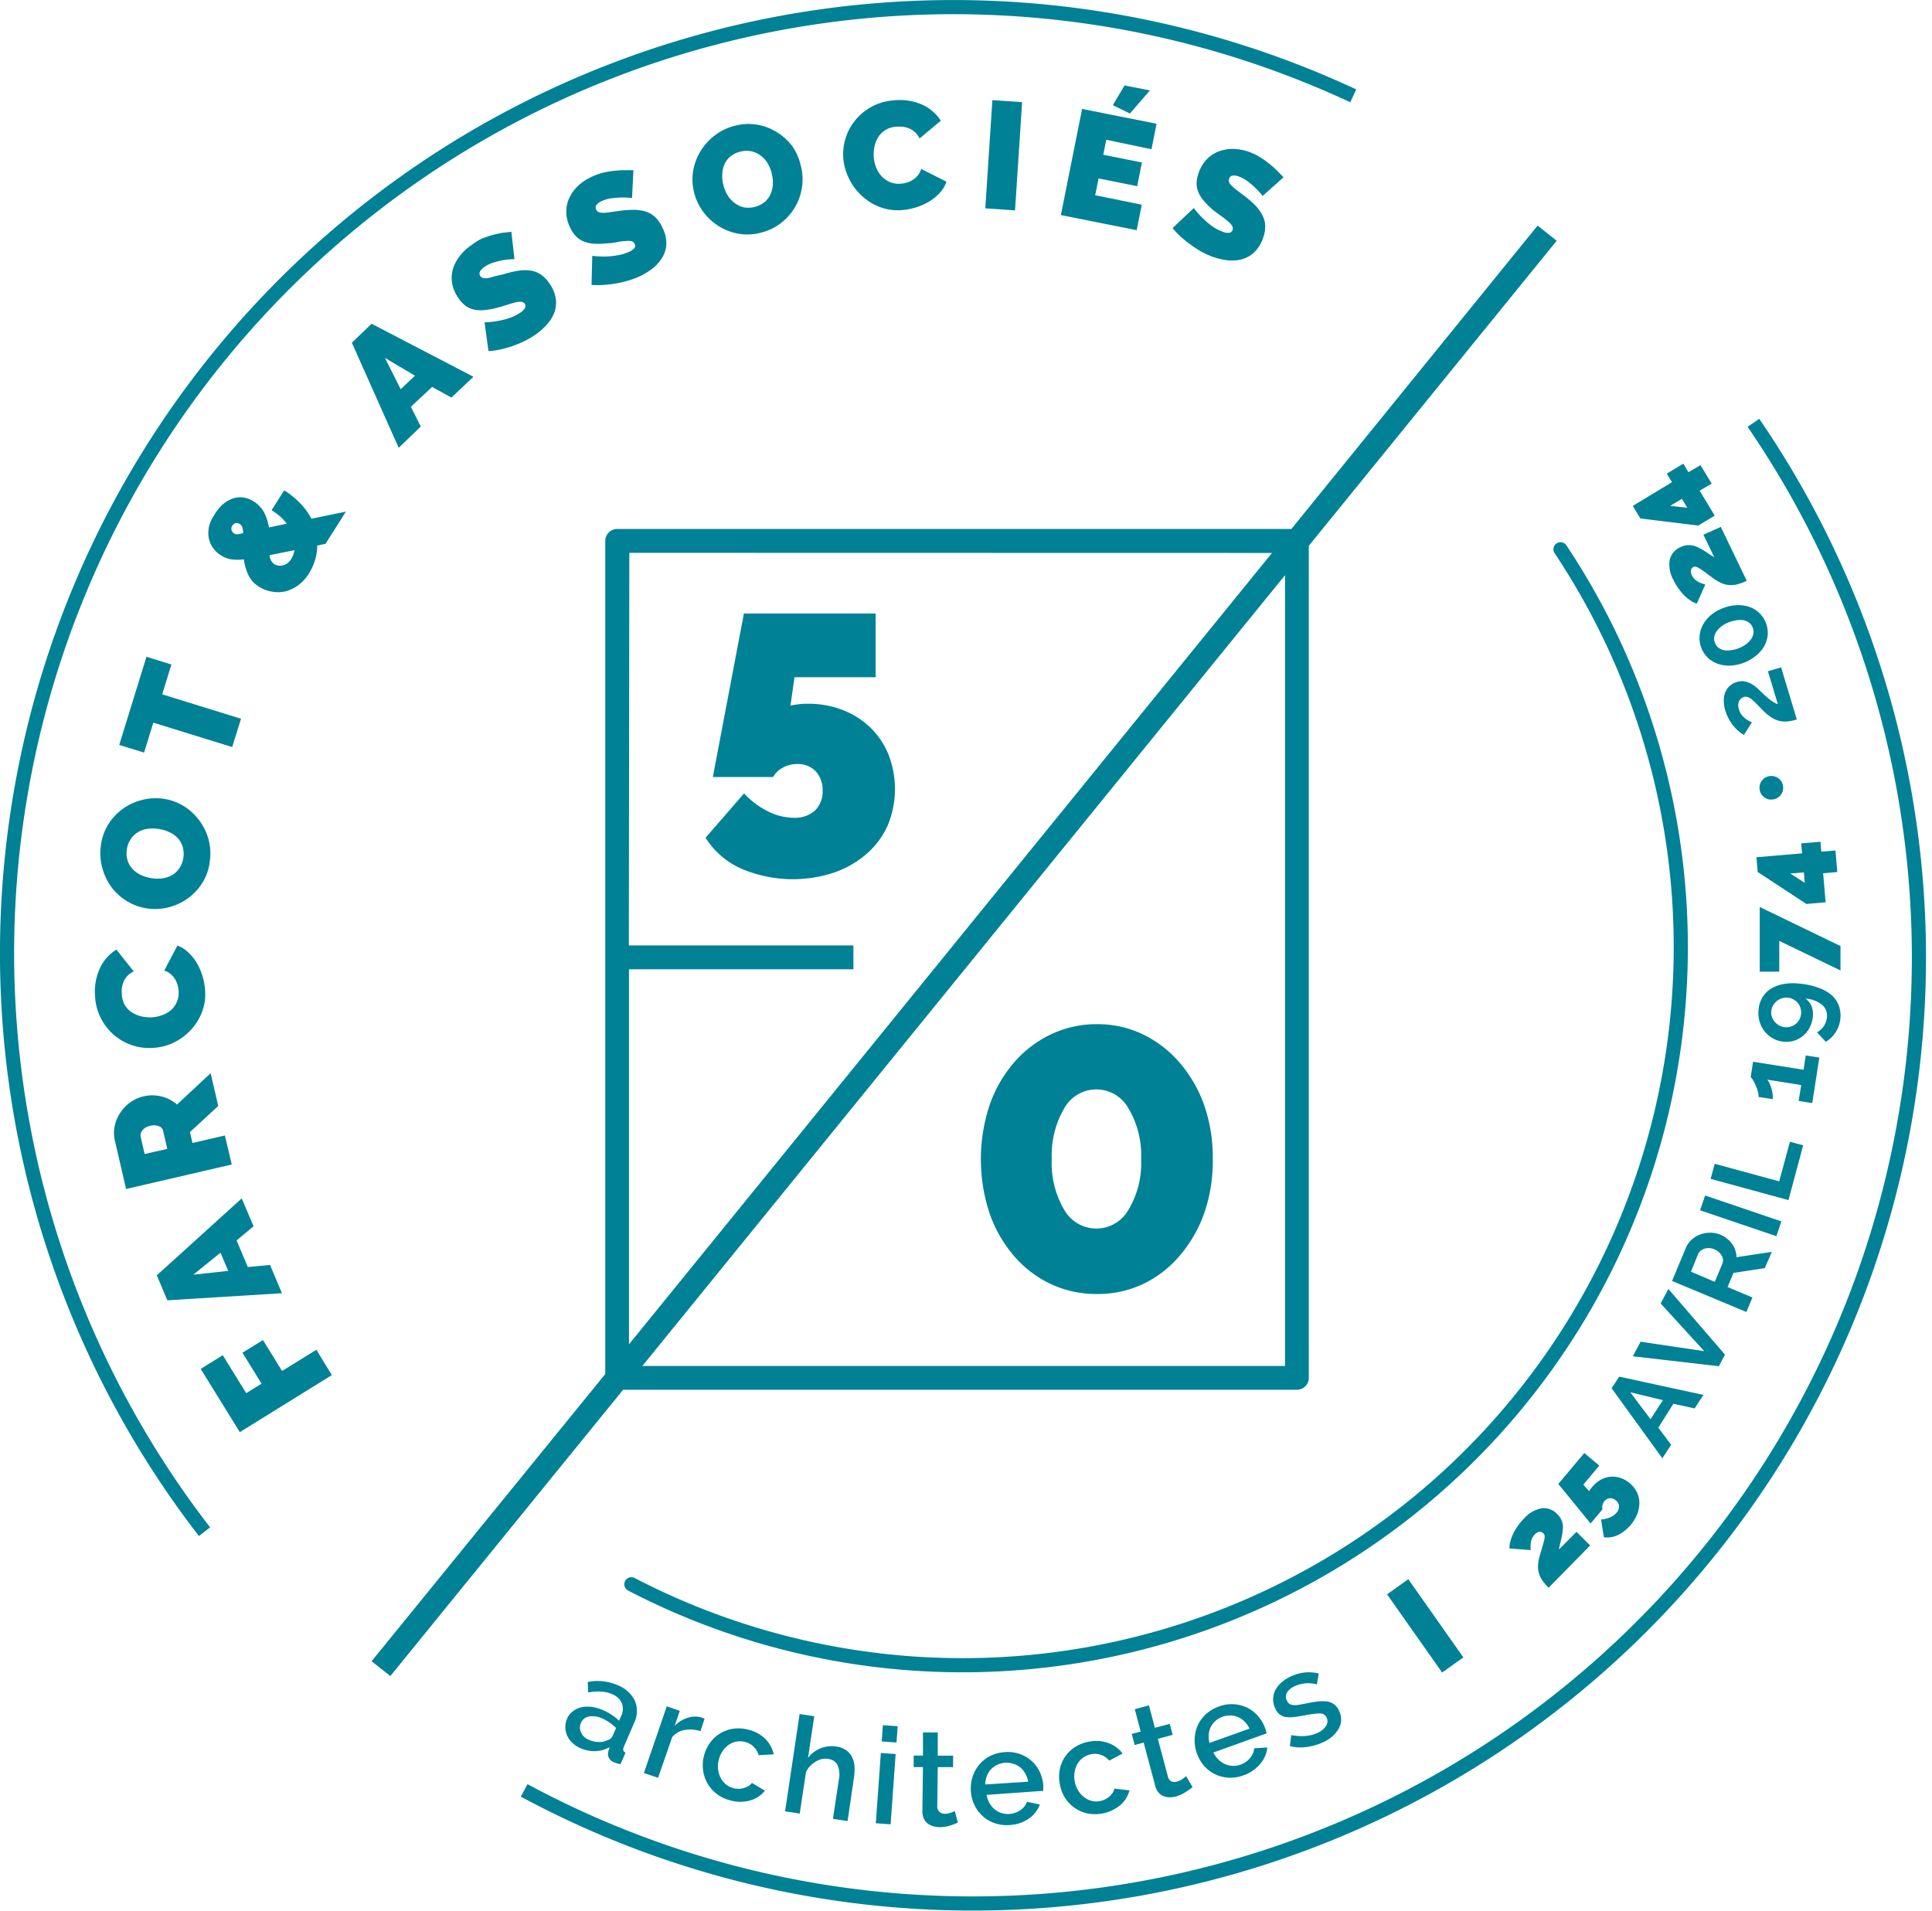 <?xml version="1.0" encoding="UTF-8"?>
<svg width="273" height="270" data-name="Calque 1" version="1.1" viewBox="0 0 273 270" xmlns="http://www.w3.org/2000/svg" xmlns:cc="http://creativecommons.org/ns#" xmlns:dc="http://purl.org/dc/elements/1.1/" xmlns:rdf="http://www.w3.org/1999/02/22-rdf-syntax-ns#">
 <defs>
  <style>.cls-1,.cls-3{fill:none;stroke:#008195;stroke-width:2px;}.cls-1{stroke-miterlimit:10;}.cls-2{fill:#008195;}.cls-3{stroke-linecap:round;stroke-linejoin:round;}</style>
 </defs>
 <title>Label10ans-FARCOT</title>
 <g transform="translate(-3.842 -6.249)">
  <path class="cls-1" d="m77.91 259.26a133.7 133.7 0 0 0 173.7-193.26"/>
  <path class="cls-1" d="m195.06 19.79a133.7 133.7 0 0 0-162.32 202.91"/>
  <path class="cls-2" d="m50.73 200.57-13 8.06-5.53-8.94 3.12-1.93 3.31 5.36 2.17-1.34-2.7-4.37 2.9-1.79 2.7 4.37 4.85-3z"/>
  <path class="cls-2" d="m27.49 190-1.49-3.53 12-10.87 1.67 3.94-2.4 2 1.59 3.76 3.14-0.3 1.68 4zm7.51-6.73-3.84 3.11 4.93-0.54z"/>
  <path class="cls-2" d="m36.59 170.81-14.93 3.46-1.59-6.86a4.64 4.64 0 0 1 0-2.12 5.38 5.38 0 0 1 0.81-1.86 5.61 5.61 0 0 1 1.41-1.43 5.1 5.1 0 0 1 1.79-0.81 5.44 5.44 0 0 1 2.56 0 5.09 5.09 0 0 1 2.21 1.15l4.76-4.43 1.07 4.63-4 3.69 0.36 1.54 4.58-1.06zm-9.11-2.21-0.6-2.59a0.93 0.93 0 0 0-0.58-0.61 1.94 1.94 0 0 0-1.25-0.05 1.73 1.73 0 0 0-1.1 0.65 1.08 1.08 0 0 0-0.24 0.85l0.57 2.48z"/>
  <path class="cls-2" d="m25.28 154.34a7.65 7.65 0 0 1-5.28-1.79 7.71 7.71 0 0 1-2.73-5.62 7.74 7.74 0 0 1 0.73-3.93 6 6 0 0 1 2.29-2.56l2.46 3.09a2.72 2.72 0 0 0-0.9 0.62 2.92 2.92 0 0 0-0.54 0.82 3.4 3.4 0 0 0-0.25 0.91 4.86 4.86 0 0 0 0 0.9 3.24 3.24 0 0 0 0.44 1.54 3.2 3.2 0 0 0 1 1 4 4 0 0 0 1.33 0.56 5.26 5.26 0 0 0 1.44 0.13 4.9 4.9 0 0 0 1.52-0.32 4 4 0 0 0 1.21-0.69 3.36 3.36 0 0 0 0.83-1.16 3.22 3.22 0 0 0 0.25-1.49 4.29 4.29 0 0 0-0.14-0.88 3.33 3.33 0 0 0-0.37-0.86 3 3 0 0 0-0.62-0.72 2.58 2.58 0 0 0-0.9-0.48l1.86-3.54a4.36 4.36 0 0 1 1.57 1 6.64 6.64 0 0 1 1.21 1.53 8.42 8.42 0 0 1 0.79 1.88 8.85 8.85 0 0 1 0.35 2 7.1 7.1 0 0 1-0.51 3.15 7.88 7.88 0 0 1-1.67 2.53 8.18 8.18 0 0 1-2.46 1.72 7.83 7.83 0 0 1-2.91 0.66z"/>
  <path class="cls-2" d="m33.5 127.89a7.38 7.38 0 0 1-1.06 3.11 7.86 7.86 0 0 1-2.05 2.2 8 8 0 0 1-2.67 1.25 7.71 7.71 0 0 1-2.94 0.19 7.52 7.52 0 0 1-2.82-0.94 7.74 7.74 0 0 1-2.25-1.93 7.94 7.94 0 0 1-1.38-2.77 7.67 7.67 0 0 1-0.24-3.2 7.38 7.38 0 0 1 1.06-3.06 7.77 7.77 0 0 1 2.06-2.2 7.93 7.93 0 0 1 2.68-1.24 7.81 7.81 0 0 1 2.92-0.19 7.46 7.46 0 0 1 2.81 0.94 7.86 7.86 0 0 1 2.24 1.95 8 8 0 0 1 1.39 2.67 7.55 7.55 0 0 1 0.25 3.22zm-8.15 2.47a5.21 5.21 0 0 0 1.52 0 3.93 3.93 0 0 0 1.36-0.48 3.27 3.27 0 0 0 1-1 3.7 3.7 0 0 0 0.38-3.12 3.19 3.19 0 0 0-0.78-1.2 4 4 0 0 0-1.22-0.79 5.53 5.53 0 0 0-1.45-0.39 5.26 5.26 0 0 0-1.52 0 3.68 3.68 0 0 0-1.35 0.49 3.31 3.31 0 0 0-1 1 3.36 3.36 0 0 0-0.53 1.49 3.32 3.32 0 0 0 0.15 1.6 3.19 3.19 0 0 0 0.77 1.2 3.87 3.87 0 0 0 1.21 0.8 5.41 5.41 0 0 0 1.46 0.4z"/>
  <path class="cls-2" d="m28.06 100.16-1.3 4.21 11.14 3.45-1.25 4-11.14-3.45-1.31 4.23-3.51-1.08 3.85-12.46z"/>
  <path class="cls-2" d="m49.84 83.1-1.17 0.24a7.22 7.22 0 0 1-0.32 2.08 8.1 8.1 0 0 1-0.84 1.85 5.86 5.86 0 0 1-1.6 1.73 5.21 5.21 0 0 1-1.84 0.84 4.65 4.65 0 0 1-1.87 0 4.76 4.76 0 0 1-1.68-0.63 4 4 0 0 1-1.6-1.74 7.31 7.31 0 0 1-0.62-2.18 6.45 6.45 0 0 1-1.79 0 3.67 3.67 0 0 1-1.39-0.53 3.92 3.92 0 0 1-1.24-1.17 3.53 3.53 0 0 1-0.56-1.45 4.27 4.27 0 0 1 0.09-1.61 5.71 5.71 0 0 1 0.72-1.53 6.72 6.72 0 0 1 1-1.3 4.46 4.46 0 0 1 1.31-0.89 3.36 3.36 0 0 1 1.56-0.28 3.45 3.45 0 0 1 1.65 0.56 4.09 4.09 0 0 1 1.5 1.56 6.68 6.68 0 0 1 0.69 2.13l2.53-0.52a7.12 7.12 0 0 0-0.92-1 8.42 8.42 0 0 0-1.23-0.91l1.78-2.81a11.84 11.84 0 0 1 2.34 1.91 9.78 9.78 0 0 1 1.51 2.1l4.87-1zm-12.91-1.47a0.75 0.75 0 0 0 0.5 0.12 5.83 5.83 0 0 0 0.78-0.17 3.49 3.49 0 0 0-0.12-0.81 0.85 0.85 0 0 0-0.38-0.47 0.74 0.74 0 0 0-0.58-0.12 0.77 0.77 0 0 0-0.46 0.36 0.74 0.74 0 0 0-0.11 0.61 0.82 0.82 0 0 0 0.37 0.48zm8.07 3.59a3.12 3.12 0 0 0 0.45-1.22l-3.51 0.7a1.65 1.65 0 0 0 0.64 1.26 1.69 1.69 0 0 0 0.5 0.2 1.6 1.6 0 0 0 0.64 0 1.79 1.79 0 0 0 0.68-0.28 2.07 2.07 0 0 0 0.6-0.66z"/>
  <path class="cls-2" d="m53.56 54.68 2.79-2.68 14.39 7.49-3.11 2.94-2.73-1.5-3 2.8 1.4 2.8-3.12 3zm8.92 4.66-4.25-2.52 2.23 4.43z"/>
  <path class="cls-2" d="m76.54 42.87a12 12 0 0 0-1.54 0.13 12.22 12.22 0 0 0-1.35 0.33 4.68 4.68 0 0 0-1.3 0.6 2 2 0 0 0-0.65 0.64 0.6 0.6 0 0 0 0 0.67 0.67 0.67 0 0 0 0.44 0.3 1.83 1.83 0 0 0 0.67 0 7 7 0 0 0 0.92-0.24l1.27-0.3a15.91 15.91 0 0 1 2-0.48 5.93 5.93 0 0 1 1.72-0.05 3.53 3.53 0 0 1 1.49 0.54 4.66 4.66 0 0 1 1.3 1.34 4.83 4.83 0 0 1 0.88 2.21 4.15 4.15 0 0 1-0.27 2 5.64 5.64 0 0 1-1.12 1.68 9.11 9.11 0 0 1-1.61 1.38 11.87 11.87 0 0 1-1.5 0.86 14.76 14.76 0 0 1-1.66 0.68 15.18 15.18 0 0 1-1.71 0.48 10.65 10.65 0 0 1-1.65 0.23l-0.56-4.07a12.61 12.61 0 0 0 1.78-0.18 11.21 11.21 0 0 0 1.62-0.39 6.24 6.24 0 0 0 1.62-0.78 1.8 1.8 0 0 0 0.69-0.69 0.56 0.56 0 0 0 0-0.55 0.7 0.7 0 0 0-0.53-0.31 2.49 2.49 0 0 0-0.84 0.09c-0.33 0.08-0.69 0.19-1.1 0.32s-0.84 0.27-1.31 0.39a11.32 11.32 0 0 1-1.87 0.36 4.75 4.75 0 0 1-1.55-0.06 3.23 3.23 0 0 1-1.23-0.56 4.47 4.47 0 0 1-1-1.11 5.13 5.13 0 0 1-0.87-2.12 4.58 4.58 0 0 1 0.14-2 5.66 5.66 0 0 1 1-1.84 7 7 0 0 1 1.61-1.49 8.33 8.33 0 0 1 1.39-0.88 13.16 13.16 0 0 1 1.51-0.52 14.65 14.65 0 0 1 1.46-0.33l1.27-0.15z"/>
  <path class="cls-2" d="m93.15 34.23a11.91 11.91 0 0 0-1.5-0.07 12.39 12.39 0 0 0-1.39 0.11 4.71 4.71 0 0 0-1.38 0.39 1.94 1.94 0 0 0-0.74 0.53 0.6 0.6 0 0 0-0.06 0.67 0.67 0.67 0 0 0 0.38 0.37 1.81 1.81 0 0 0 0.66 0.09 6.72 6.72 0 0 0 0.94-0.09l1.24-0.17a15.76 15.76 0 0 1 2-0.16 6 6 0 0 1 1.71 0.22 3.55 3.55 0 0 1 1.38 0.78 4.65 4.65 0 0 1 1.06 1.53 4.82 4.82 0 0 1 0.55 2.32 4.14 4.14 0 0 1-0.59 1.92 5.64 5.64 0 0 1-1.37 1.52 9.18 9.18 0 0 1-1.81 1.11 11.83 11.83 0 0 1-1.62 0.6 14.8 14.8 0 0 1-1.75 0.41 15.43 15.43 0 0 1-1.76 0.2 10.83 10.83 0 0 1-1.67 0l0.1-4.11a12.69 12.69 0 0 0 1.78 0.1 11.13 11.13 0 0 0 1.69-0.16 6.21 6.21 0 0 0 1.73-0.51 1.81 1.81 0 0 0 0.79-0.57 0.56 0.56 0 0 0 0-0.55 0.7 0.7 0 0 0-0.48-0.39 2.49 2.49 0 0 0-0.84 0q-0.5 0-1.13 0.14t-1.36 0.17a11.27 11.27 0 0 1-1.9 0.06 4.75 4.75 0 0 1-1.48-0.32 3.23 3.23 0 0 1-1.12-0.75 4.5 4.5 0 0 1-0.83-1.26 5.15 5.15 0 0 1-0.52-2.23 4.58 4.58 0 0 1 0.47-2 5.64 5.64 0 0 1 1.24-1.66 7 7 0 0 1 1.83-1.21 8.2 8.2 0 0 1 1.6-0.59 12.9 12.9 0 0 1 1.57-0.28c0.52-0.06 1-0.09 1.49-0.09h1.29z"/>
  <path class="cls-2" d="m111.4 39.12a7.37 7.37 0 0 1-3.24 0.15 7.86 7.86 0 0 1-2.8-1.09 8 8 0 0 1-2.15-2 7.72 7.72 0 0 1-1.27-2.66 7.53 7.53 0 0 1-0.17-3 7.71 7.71 0 0 1 1-2.8 7.94 7.94 0 0 1 2-2.28 7.66 7.66 0 0 1 2.88-1.41 7.38 7.38 0 0 1 3.24-0.15 7.77 7.77 0 0 1 2.81 1.1 8 8 0 0 1 2.15 2 7.82 7.82 0 0 1 1.15 2.69 7.44 7.44 0 0 1 0.17 3 7.85 7.85 0 0 1-0.95 2.79 8 8 0 0 1-2 2.29 7.56 7.56 0 0 1-2.82 1.37zm-5.32-6.65a5.21 5.21 0 0 0 0.59 1.4 3.93 3.93 0 0 0 1 1.08 3.28 3.28 0 0 0 1.28 0.6 3.7 3.7 0 0 0 3-0.8 3.19 3.19 0 0 0 0.82-1.17 4 4 0 0 0 0.28-1.42 5.56 5.56 0 0 0-0.18-1.49 5.2 5.2 0 0 0-0.59-1.4 3.7 3.7 0 0 0-1-1.07 3.32 3.32 0 0 0-1.29-0.58 3.71 3.71 0 0 0-3 0.79 3.19 3.19 0 0 0-0.82 1.16 3.89 3.89 0 0 0-0.27 1.43 5.36 5.36 0 0 0 0.18 1.48z"/>
  <path class="cls-2" d="m123 28.57a7.58 7.58 0 0 1 0.33-2.79 7.49 7.49 0 0 1 1.37-2.54 7.69 7.69 0 0 1 5.58-2.82 7.74 7.74 0 0 1 3.91 0.64 6 6 0 0 1 2.59 2.25l-3 2.51a2.72 2.72 0 0 0-0.64-0.89 2.9 2.9 0 0 0-0.83-0.53 3.38 3.38 0 0 0-0.92-0.24 4.92 4.92 0 0 0-0.9 0 3.15 3.15 0 0 0-2.55 1.47 4 4 0 0 0-0.53 1.34 5.21 5.21 0 0 0-0.1 1.45 4.92 4.92 0 0 0 0.34 1.51 4 4 0 0 0 0.78 1.24 3.37 3.37 0 0 0 1.17 0.81 3.22 3.22 0 0 0 1.5 0.23 4.19 4.19 0 0 0 0.88-0.16 3.31 3.31 0 0 0 0.85-0.39 3 3 0 0 0 0.71-0.63 2.61 2.61 0 0 0 0.47-0.91l3.57 1.8a4.39 4.39 0 0 1-0.94 1.58 6.66 6.66 0 0 1-1.51 1.23 8.47 8.47 0 0 1-1.87 0.83 8.94 8.94 0 0 1-2 0.38 7.13 7.13 0 0 1-3.16-0.46 7.91 7.91 0 0 1-2.56-1.63 8.19 8.19 0 0 1-1.76-2.43 7.79 7.79 0 0 1-0.78-2.85z"/>
  <path class="cls-2" d="m143.07 35.69 1-15.29 4.2 0.29-1 15.29z"/>
  <path class="cls-2" d="m165.18 35.18-0.72 3.6-10.71-2.14 3-15 10.52 2.1-0.72 3.6-6.39-1.34-0.42 2.12 5.46 1.09-0.67 3.35-5.46-1.09-0.47 2.37zm-1.68-12.89-2.41-1.18 1.66-2.79 3.58 0.71z"/>
  <path class="cls-2" d="m182.26 33.94a11.79 11.79 0 0 0-1-1.11 12 12 0 0 0-1.06-0.91 4.7 4.7 0 0 0-1.25-0.71 2 2 0 0 0-0.9-0.15 0.6 0.6 0 0 0-0.52 0.43 0.67 0.67 0 0 0 0 0.53 1.86 1.86 0 0 0 0.4 0.53 6.86 6.86 0 0 0 0.73 0.61l1 0.76a15.8 15.8 0 0 1 1.54 1.33 5.93 5.93 0 0 1 1 1.37 3.54 3.54 0 0 1 0.42 1.53 4.68 4.68 0 0 1-0.34 1.83 4.86 4.86 0 0 1-1.29 2 4.15 4.15 0 0 1-1.78 0.94 5.63 5.63 0 0 1-2 0.1 9.07 9.07 0 0 1-2.06-0.5 11.84 11.84 0 0 1-1.57-0.72 14.63 14.63 0 0 1-1.52-1 15 15 0 0 1-1.38-1.11 10.74 10.74 0 0 1-1.15-1.21l3-2.83a12.74 12.74 0 0 0 1.18 1.35 11 11 0 0 0 1.29 1.12 6.25 6.25 0 0 0 1.58 0.86 1.81 1.81 0 0 0 1 0.16 0.56 0.56 0 0 0 0.42-0.36 0.69 0.69 0 0 0-0.06-0.61 2.44 2.44 0 0 0-0.56-0.63q-0.38-0.33-0.9-0.71t-1.14-0.83a11.29 11.29 0 0 1-1.34-1.31 4.74 4.74 0 0 1-0.82-1.27 3.22 3.22 0 0 1-0.25-1.33 4.51 4.51 0 0 1 0.31-1.48 5.15 5.15 0 0 1 1.22-1.94 4.59 4.59 0 0 1 1.75-1.08 5.64 5.64 0 0 1 2.05-0.29 7 7 0 0 1 2.15 0.44 8.27 8.27 0 0 1 1.48 0.72 13.56 13.56 0 0 1 1.3 0.92q0.61 0.49 1.12 1t0.9 0.92z"/>
  <path class="cls-2" d="m223.81 40.27-2.7-2.14-34.79 42.87h-95.26a1.68 1.68 0 0 0-1.2 0.5 1.72 1.72 0 0 0-0.49 1.2v117.72l-33.02 40.58 2.65 2.1 32.89-40.46h95.21a1.68 1.68 0 0 0 1.68-1.68v-117.58zm-40.23 44.12-90.86 111.83v-53h31.71v-3.37h-31.73l0.07-55.48zm1.84 114.89h-90.81l90.81-111.75z"/>
  <path class="cls-2" d="m85.82 253.27a3.72 3.72 0 0 1-1.13-0.76 3.26 3.26 0 0 1-0.71-1 3.05 3.05 0 0 1-0.25-1.19 3 3 0 0 1 0.26-1.24 2.68 2.68 0 0 1 0.79-1 3 3 0 0 1 1.19-0.56 4.19 4.19 0 0 1 1.48-0.06 6 6 0 0 1 1.65 0.48 7.88 7.88 0 0 1 1.22 0.67 7.1 7.1 0 0 1 1 0.8l0.28-0.63a2.31 2.31 0 0 0 0.12-1.83 2.47 2.47 0 0 0-1.41-1.3 4.37 4.37 0 0 0-1.56-0.36 8 8 0 0 0-1.8 0.13l-0.06-1.48a7.06 7.06 0 0 1 4.18 0.43 4.56 4.56 0 0 1 2.5 2.25 3.88 3.88 0 0 1-0.17 3.21l-1.4 3.25c-0.18 0.41-0.1 0.69 0.23 0.85l-0.72 1.64-0.51-0.14-0.4-0.15a1.35 1.35 0 0 1-0.74-0.66 1.3 1.3 0 0 1-0.06-0.88l0.2-0.6a4.43 4.43 0 0 1-2 0.57 4.85 4.85 0 0 1-2.18-0.44zm1.18-1.18a3.77 3.77 0 0 0 1.43 0.33 2.49 2.49 0 0 0 1.28-0.28 1 1 0 0 0 0.66-0.5l0.53-1.2a6.53 6.53 0 0 0-0.91-0.75 6.33 6.33 0 0 0-1-0.58 3.21 3.21 0 0 0-1.88-0.3 1.49 1.49 0 0 0-1.17 0.89 1.62 1.62 0 0 0 0 1.36 2 2 0 0 0 1.06 1.03z"/>
  <path class="cls-2" d="m102.82 250.89a4.68 4.68 0 0 0-2.23-0.17 3 3 0 0 0-1.76 1l-2 5.76-2-0.68 3.23-9.42 1.84 0.63-0.72 2.11a4.56 4.56 0 0 1 1.82-1.12 3.25 3.25 0 0 1 1.9-0.06l0.3 0.1 0.2 0.09z"/>
  <path class="cls-2" d="m103.31 254.39a5.39 5.39 0 0 1 0.84-1.83 4.87 4.87 0 0 1 1.41-1.33 4.92 4.92 0 0 1 1.85-0.68 5.34 5.34 0 0 1 2.17 0.13 5 5 0 0 1 2.42 1.32 4.31 4.31 0 0 1 1.17 2.16l-2.13 0.12a2.63 2.63 0 0 0-0.7-1.19 2.66 2.66 0 0 0-1.22-0.68 2.79 2.79 0 0 0-2.28 0.39 3.33 3.33 0 0 0-0.87 0.87 3.83 3.83 0 0 0-0.56 1.25 3.69 3.69 0 0 0-0.1 1.36 3.42 3.42 0 0 0 0.36 1.2 3 3 0 0 0 0.75 0.93 2.66 2.66 0 0 0 1.05 0.53 2.84 2.84 0 0 0 0.76 0.09 2.71 2.71 0 0 0 1.39-0.4 1.66 1.66 0 0 0 0.47-0.43l1.84 1.1a4.08 4.08 0 0 1-2.06 1.37 5.13 5.13 0 0 1-2.83 0 5.19 5.19 0 0 1-1.94-0.93 5 5 0 0 1-1.3-1.5 5.13 5.13 0 0 1-0.61-1.85 5.28 5.28 0 0 1 0.12-2z"/>
  <path class="cls-2" d="m123.61 263.59-2.07-0.31 0.83-5.52a3.42 3.42 0 0 0-0.18-2.08 1.64 1.64 0 0 0-1.29-0.86 2.38 2.38 0 0 0-0.89 0 3.14 3.14 0 0 0-0.89 0.36 3.73 3.73 0 0 0-0.8 0.63 3.14 3.14 0 0 0-0.59 0.87l-0.88 5.85-2.07-0.31 2.05-13.75 2.07 0.31-0.88 5.88a4.14 4.14 0 0 1 1.77-1.35 4.18 4.18 0 0 1 2.2-0.25 3.13 3.13 0 0 1 1.47 0.56 2.69 2.69 0 0 1 0.82 1 3.56 3.56 0 0 1 0.31 1.34 8 8 0 0 1-0.09 1.56z"/>
  <path class="cls-2" d="m127.6 263.9 0.71-9.93 2.09 0.15-0.71 9.93zm0.83-11.56 0.17-2.3 2.09 0.15-0.17 2.3z"/>
  <path class="cls-2" d="m139.19 263.81a10.4 10.4 0 0 1-1.11 0.42 4.69 4.69 0 0 1-1.51 0.22 3.17 3.17 0 0 1-0.93-0.15 2.27 2.27 0 0 1-0.77-0.41 1.81 1.81 0 0 1-0.51-0.7 2.52 2.52 0 0 1-0.18-1l0.08-6.23h-1.31v-1.62h1.31v-3.27h2.09v3.28h2.17v1.62h-2.17l-0.07 5.56a1 1 0 0 0 0.32 0.78 1.14 1.14 0 0 0 0.73 0.25 2.32 2.32 0 0 0 0.84-0.14q0.4-0.15 0.59-0.24z"/>
  <path class="cls-2" d="m146.54 264.15a5.28 5.28 0 0 1-2.14-0.26 4.88 4.88 0 0 1-1.7-1 5 5 0 0 1-1.16-1.56 5.3 5.3 0 0 1-0.51-1.95 5.4 5.4 0 0 1 0.23-2 5.12 5.12 0 0 1 0.93-1.73 4.85 4.85 0 0 1 1.54-1.24 5.36 5.36 0 0 1 2.1-0.56 5.14 5.14 0 0 1 2.13 0.27 5 5 0 0 1 1.68 1 4.77 4.77 0 0 1 1.13 1.54 5.39 5.39 0 0 1 0.49 1.9v0.43 0.33l-8 0.57a3.39 3.39 0 0 0 0.4 1.17 3.13 3.13 0 0 0 0.73 0.87 2.93 2.93 0 0 0 2.08 0.66 3.34 3.34 0 0 0 0.82-0.17 2.94 2.94 0 0 0 0.73-0.36 2.67 2.67 0 0 0 0.57-0.53 2.31 2.31 0 0 0 0.37-0.66l1.82 0.38a4.15 4.15 0 0 1-1.57 2 5.27 5.27 0 0 1-2.67 0.9zm2.59-6.12a3.35 3.35 0 0 0-0.4-1.13 3 3 0 0 0-0.73-0.9 2.93 2.93 0 0 0-1-0.51 3.05 3.05 0 0 0-1.14-0.13 3 3 0 0 0-2 0.93 2.85 2.85 0 0 0-0.58 0.95 3.5 3.5 0 0 0-0.22 1.18z"/>
  <path class="cls-2" d="m153.59 258.31a5.44 5.44 0 0 1 0-2 4.84 4.84 0 0 1 2.15-3.17 5.33 5.33 0 0 1 2-0.77 5 5 0 0 1 2.73 0.2 4.31 4.31 0 0 1 2 1.48l-1.89 1a2.62 2.62 0 0 0-2.52-0.91 2.79 2.79 0 0 0-1.92 1.3 3.33 3.33 0 0 0-0.44 1.15 3.85 3.85 0 0 0 0 1.37 3.69 3.69 0 0 0 0.47 1.28 3.42 3.42 0 0 0 0.82 0.95 3 3 0 0 0 1.06 0.54 2.64 2.64 0 0 0 1.18 0.05 2.9 2.9 0 0 0 0.73-0.24 2.67 2.67 0 0 0 0.63-0.41 2.72 2.72 0 0 0 0.47-0.53 1.69 1.69 0 0 0 0.25-0.59l2.13 0.24a4.08 4.08 0 0 1-1.31 2.1 5.59 5.59 0 0 1-4.73 1.14 4.94 4.94 0 0 1-1.8-0.83 5.14 5.14 0 0 1-1.32-1.44 5.32 5.32 0 0 1-0.69-1.91z"/>
  <path class="cls-2" d="m172.36 258.8a10.64 10.64 0 0 1-1 0.7 4.65 4.65 0 0 1-1.39 0.62 3.17 3.17 0 0 1-0.94 0.11 2.25 2.25 0 0 1-0.85-0.19 1.82 1.82 0 0 1-0.68-0.54 2.55 2.55 0 0 1-0.45-1l-1.6-6-1.27 0.34-0.42-1.56 1.27-0.34-0.84-3.16 2-0.54 0.84 3.17 2.1-0.56 0.42 1.56-2.1 0.56 1.43 5.37a1 1 0 0 0 0.52 0.66 1.13 1.13 0 0 0 0.77 0 2.34 2.34 0 0 0 0.77-0.36q0.35-0.25 0.51-0.39z"/>
  <path class="cls-2" d="m179.55 257.13a5.3 5.3 0 0 1-2.13 0.33 5 5 0 0 1-1.91-0.5 5 5 0 0 1-1.54-1.19 5.32 5.32 0 0 1-1-1.74 5.38 5.38 0 0 1-0.32-2 5.1 5.1 0 0 1 0.42-1.91 4.84 4.84 0 0 1 1.15-1.61 5.34 5.34 0 0 1 1.87-1.11 5.12 5.12 0 0 1 2.12-0.32 5.06 5.06 0 0 1 1.89 0.5 4.79 4.79 0 0 1 1.51 1.18 5.36 5.36 0 0 1 1 1.7 4.19 4.19 0 0 1 0.13 0.41l0.08 0.33-7.51 2.7a3.38 3.38 0 0 0 0.7 1 3.14 3.14 0 0 0 0.94 0.64 2.93 2.93 0 0 0 2.18 0.08 3.38 3.38 0 0 0 0.74-0.38 2.94 2.94 0 0 0 0.6-0.54 2.67 2.67 0 0 0 0.41-0.66 2.3 2.3 0 0 0 0.18-0.73l1.86-0.12a4.16 4.16 0 0 1-1 2.31 5.29 5.29 0 0 1-2.37 1.63zm0.85-6.6a3.36 3.36 0 0 0-0.69-1 3 3 0 0 0-0.92-0.63 3 3 0 0 0-1.07-0.23 3.08 3.08 0 0 0-1.13 0.18 3 3 0 0 0-1.65 1.43 2.9 2.9 0 0 0-0.3 1.07 3.5 3.5 0 0 0 0.11 1.2z"/>
  <path class="cls-2" d="m190.77 252.46a7.61 7.61 0 0 1-2.33 0.67 6 6 0 0 1-2.33-0.13l0.19-1.56a7.74 7.74 0 0 0 2 0.13 5 5 0 0 0 1.76-0.46 2.62 2.62 0 0 0 1.18-1 1.17 1.17 0 0 0 0.05-1.16 1 1 0 0 0-0.94-0.57 12.16 12.16 0 0 0-2 0.25q-0.95 0.18-1.65 0.25a4.09 4.09 0 0 1-1.21 0 1.85 1.85 0 0 1-0.85-0.38 2.26 2.26 0 0 1-0.59-0.8 3 3 0 0 1-0.31-1.35 2.91 2.91 0 0 1 0.31-1.25 3.69 3.69 0 0 1 0.85-1.08 5.37 5.37 0 0 1 1.29-0.84 6.25 6.25 0 0 1 2-0.58 5.44 5.44 0 0 1 2 0.15l-0.27 1.52a4.67 4.67 0 0 0-3.14 0.26 2.52 2.52 0 0 0-1.07 0.88 1.15 1.15 0 0 0 0 1.19 1.08 1.08 0 0 0 0.32 0.42 1 1 0 0 0 0.49 0.17 3 3 0 0 0 0.72 0l1-0.19c0.68-0.14 1.27-0.24 1.79-0.3a4.76 4.76 0 0 1 1.34 0 2.17 2.17 0 0 1 1 0.4 2.33 2.33 0 0 1 0.67 0.88 2.7 2.7 0 0 1 0 2.5 4.68 4.68 0 0 1-2.27 1.98z"/>
  <path class="cls-2" d="m207.62 242.6-7.78-11.05 3-2.14 7.78 11.05z"/>
  <path class="cls-2" d="m222.67 230.62a6.92 6.92 0 0 1-0.91-1.08 3.62 3.62 0 0 1-0.49-1.07 3.38 3.38 0 0 1-0.09-1.14 7 7 0 0 1 0.26-1.33q0.28-0.94 0.44-1.5c0.11-0.37 0.18-0.66 0.21-0.86a1.17 1.17 0 0 0 0-0.44 0.51 0.51 0 0 0-0.14-0.24 0.69 0.69 0 0 0-0.6-0.24 1.14 1.14 0 0 0-0.63 0.36 2 2 0 0 0-0.51 0.9 3.91 3.91 0 0 0-0.07 1.32l-3-0.23a3.29 3.29 0 0 1 0.12-1 6 6 0 0 1 0.41-1.09 8.07 8.07 0 0 1 1.52-2.14 4.42 4.42 0 0 1 2.51-1.45 2.57 2.57 0 0 1 2.18 0.82 2.79 2.79 0 0 1 0.54 0.71 2.71 2.71 0 0 1 0.25 0.74 2.9 2.9 0 0 1 0 0.77 7 7 0 0 1-0.11 0.79q-0.09 0.47-0.22 1t-0.22 1l2.49-2.5 1.93 1.92z"/>
  <path class="cls-2" d="m228.85 216.36a4.11 4.11 0 0 1 1.19-1 3.59 3.59 0 0 1 1.35-0.42 3.39 3.39 0 0 1 1.4 0.15 4.11 4.11 0 0 1 2.34 2 3.53 3.53 0 0 1 0.36 1.49 4.27 4.27 0 0 1-0.28 1.58 5.67 5.67 0 0 1-2.73 3 3.54 3.54 0 0 1-2 0.33l-0.4-2.52a3.54 3.54 0 0 0 1.26-0.29 2.47 2.47 0 0 0 0.93-0.67 1.28 1.28 0 0 0 0.35-0.92 1.14 1.14 0 0 0-0.45-0.81 1.18 1.18 0 0 0-0.85-0.31 1.06 1.06 0 0 0-0.76 0.41 1.29 1.29 0 0 0-0.28 0.57 1.06 1.06 0 0 0 0 0.59l-1.68 2-4.56-5.59 3.67-4.37 2.12 1.78-2.26 2.69 0.83 0.93 0.09-0.16 0.12-0.19a3.17 3.17 0 0 1 0.24-0.27z"/>
  <path class="cls-2" d="m231.57 202.43 1.07-1.64 11.9 2.58-1.24 1.91-3-0.66-2.13 3.38 1.81 2.42-1.24 1.91zm7.25 1.68-4.61-1.11 2.86 3.81z"/>
  <path class="cls-2" d="m235.66 195.85 9 1.34-6.16-6.74 1.09-2.05 8 9.28-0.87 1.64-12.15-1.41z"/>
  <path class="cls-2" d="m250.61 191.65-10.5-4.38 1.94-4.65a3.22 3.22 0 0 1 0.86-1.21 3.76 3.76 0 0 1 1.24-0.73 4.12 4.12 0 0 1 1.42-0.23 3.7 3.7 0 0 1 1.37 0.28 3.79 3.79 0 0 1 1.64 1.29 3.17 3.17 0 0 1 0.63 1.89l5-0.75-1 2.29-4.42 0.68-0.84 2 3.52 1.47zm-4.46-4.26 1.07-2.56a1.19 1.19 0 0 0 0.09-0.58 1.45 1.45 0 0 0-0.19-0.57 2 2 0 0 0-0.42-0.51 2.28 2.28 0 0 0-0.62-0.38 2.07 2.07 0 0 0-0.73-0.17 1.93 1.93 0 0 0-0.67 0.09 1.56 1.56 0 0 0-0.55 0.31 1.29 1.29 0 0 0-0.35 0.47l-1 2.47z"/>
  <path class="cls-2" d="m254.85 180.94-10.78-3.66 0.71-2.09 10.78 3.66z"/>
  <path class="cls-2" d="m256.56 175.84-11-3 0.58-2.13 9.11 2.48 1.52-5.6 1.87 0.51z"/>
  <path class="cls-2" d="m259 155.4 1.92 0.3-1 6.43-1.92-0.3 0.36-2.25-4.8-0.76a1.74 1.74 0 0 1 0.32 0.51 6.07 6.07 0 0 1 0.27 0.73 4.64 4.64 0 0 1 0.17 0.8 2.51 2.51 0 0 1 0 0.71l-2-0.31a1.82 1.82 0 0 0-0.07-0.72 6.12 6.12 0 0 0-0.31-0.88 6.83 6.83 0 0 0-0.39-0.77 1.71 1.71 0 0 0-0.33-0.43l0.34-2.17 7.13 1.13z"/>
  <path class="cls-2" d="m255.94 153.46a3.77 3.77 0 0 1-1.52-0.44 3.95 3.95 0 0 1-1.92-2.35 4.38 4.38 0 0 1-0.17-1.66 4.16 4.16 0 0 1 0.49-1.71 3.58 3.58 0 0 1 1.13-1.24 4.83 4.83 0 0 1 1.71-0.71 7.54 7.54 0 0 1 2.22-0.12 10.84 10.84 0 0 1 2.71 0.53 6.15 6.15 0 0 1 1.93 1 3.78 3.78 0 0 1 1.11 1.48 4 4 0 0 1 0.27 1.86 4.33 4.33 0 0 1-0.62 1.94 4.27 4.27 0 0 1-1.45 1.43l-1.24-1.34a2.71 2.71 0 0 0 1.41-2.13 2 2 0 0 0-0.71-1.77 4.1 4.1 0 0 0-2.34-0.86 2.3 2.3 0 0 1 0.84 1 3 3 0 0 1 0.22 1.46 4.17 4.17 0 0 1-0.41 1.54 3.74 3.74 0 0 1-2.17 1.92 3.68 3.68 0 0 1-1.49 0.17zm-1.81-4.31a2 2 0 0 0 0.1 0.82 2.15 2.15 0 0 0 0.41 0.7 2.26 2.26 0 0 0 0.65 0.51 2.09 2.09 0 0 0 0.81 0.23 2 2 0 0 0 0.82-0.1 2.26 2.26 0 0 0 0.7-0.39 2 2 0 0 0 0.5-0.63 2.16 2.16 0 0 0 0.13-1.63 2 2 0 0 0-0.39-0.7 2.27 2.27 0 0 0-0.63-0.5 1.92 1.92 0 0 0-0.79-0.23 2.06 2.06 0 0 0-0.84 0.1 2.15 2.15 0 0 0-0.71 0.4 2.37 2.37 0 0 0-0.52 0.63 1.9 1.9 0 0 0-0.24 0.79z"/>
  <path class="cls-2" d="m255.26 139.21v4.35h-2.76v-9.14l11.41 5.52v3.45z"/>
  <path class="cls-2" d="m263.46 129.48-2 0.17 0.35 4.11-2.72 0.23-6.88-4.52-0.18-2.08 6.45-0.55-0.12-1.41 2.72-0.23 0.12 1.4 2-0.17zm-4.6 1.52-0.12-1.47-1.92 0.16z"/>
  <path class="cls-2" d="m253.82 115.94a1.61 1.61 0 0 1 0.67 0 1.87 1.87 0 0 1 0.59 0.25 1.57 1.57 0 0 1 0.45 0.45 1.68 1.68 0 0 1 0.25 0.62 1.6 1.6 0 0 1 0 0.65 1.67 1.67 0 0 1-1.33 1.3 1.63 1.63 0 0 1-0.65 0 1.66 1.66 0 0 1-0.6-0.25 1.7 1.7 0 0 1-0.7-1.74 1.58 1.58 0 0 1 0.26-0.59 1.83 1.83 0 0 1 0.46-0.46 1.57 1.57 0 0 1 0.6-0.23z"/>
  <path class="cls-2" d="m257.74 107.92a6.87 6.87 0 0 1-1.28 0.27 3.52 3.52 0 0 1-1.15-0.06 3.59 3.59 0 0 1-1.11-0.47 7 7 0 0 1-1.17-0.94l-0.92-0.94a9.4 9.4 0 0 0-0.71-0.67 2.11 2.11 0 0 0-0.59-0.36 0.86 0.86 0 0 0-0.56 0 1.07 1.07 0 0 0-0.68 0.61 1.6 1.6 0 0 0 0 1.16 2.3 2.3 0 0 0 0.3 0.65 2.64 2.64 0 0 0 0.44 0.49 3.43 3.43 0 0 0 0.52 0.38 4.12 4.12 0 0 0 0.56 0.28l-1.12 1.78a3.51 3.51 0 0 1-0.64-0.43 5.57 5.57 0 0 1-0.74-0.72 6.6 6.6 0 0 1-0.7-1 5.84 5.84 0 0 1-0.54-1.25 4.87 4.87 0 0 1-0.23-1.45 3.19 3.19 0 0 1 0.22-1.2 2.4 2.4 0 0 1 0.64-0.89 2.58 2.58 0 0 1 1-0.54 2.26 2.26 0 0 1 1-0.09 3 3 0 0 1 0.89 0.28 4 4 0 0 1 0.76 0.5q0.35 0.29 0.63 0.57l0.54 0.52c0.21 0.2 0.42 0.38 0.65 0.57a7.41 7.41 0 0 0 0.68 0.49 2.38 2.38 0 0 0 0.63 0.3l-1.4-4.65 1.86-0.56z"/>
  <path class="cls-2" d="m247.31 92.19a5.8 5.8 0 0 1 1.93-0.42 4.79 4.79 0 0 1 1.76 0.23 3.91 3.91 0 0 1 1.42 0.85 3.94 3.94 0 0 1 1.21 3.06 3.93 3.93 0 0 1-0.46 1.59 4.77 4.77 0 0 1-1.17 1.38 6.21 6.21 0 0 1-3.62 1.43 4.79 4.79 0 0 1-1.75-0.24 4 4 0 0 1-1.43-0.84 3.86 3.86 0 0 1-1.2-3.06 4 4 0 0 1 0.46-1.6 4.84 4.84 0 0 1 1.11-1.37 5.84 5.84 0 0 1 1.74-1.01zm0.79 2a4.55 4.55 0 0 0-1 0.57 3 3 0 0 0-0.71 0.72 1.94 1.94 0 0 0-0.32 0.8 1.56 1.56 0 0 0 0.1 0.81 1.59 1.59 0 0 0 0.49 0.68 2 2 0 0 0 0.78 0.36 2.94 2.94 0 0 0 1 0 4.5 4.5 0 0 0 1.15-0.3 4.39 4.39 0 0 0 1-0.56 2.94 2.94 0 0 0 0.7-0.72 1.92 1.92 0 0 0 0.32-0.8 1.65 1.65 0 0 0-0.59-1.49 1.94 1.94 0 0 0-0.78-0.36 3 3 0 0 0-1 0 4.41 4.41 0 0 0-1.14 0.31z"/>
  <path class="cls-2" d="m250.66 88.32a6.86 6.86 0 0 1-1.33 0.5 3.59 3.59 0 0 1-1.17 0.1 3.37 3.37 0 0 1-1.11-0.29 6.86 6.86 0 0 1-1.17-0.69l-1.26-0.94c-0.31-0.22-0.56-0.38-0.74-0.49a1.13 1.13 0 0 0-0.41-0.17 0.5 0.5 0 0 0-0.27 0 0.69 0.69 0 0 0-0.42 0.49 1.15 1.15 0 0 0 0.13 0.72 2 2 0 0 0 0.68 0.78 3.92 3.92 0 0 0 1.22 0.51l-1.2 2.71a3.21 3.21 0 0 1-0.9-0.44 5.84 5.84 0 0 1-0.9-0.75 8 8 0 0 1-1.5-2.15 4.41 4.41 0 0 1-0.53-2.85 2.57 2.57 0 0 1 1.5-1.78 2.66 2.66 0 0 1 1.63-0.26 3 3 0 0 1 0.74 0.22 7.23 7.23 0 0 1 0.71 0.37q0.42 0.24 0.83 0.53c0.28 0.19 0.57 0.38 0.88 0.55l-1.53-3.18 2.46-1.1z"/>
  <path class="cls-2" d="m245.71 74.59-1.7 1 2.13 3.52-2.33 1.41-8.17-1-1.08-1.78 5.54-3.35-0.73-1.21 2.33-1.41 0.73 1.21 1.7-1zm-3.45 3.41-0.76-1.26-1.65 1z"/>
  <path class="cls-3" d="m224.35 83.87a101.48 101.48 0 0 1-131.29 146.26"/>
  <path class="cls-2" d="m117.94 105.7a13.4 13.4 0 0 1 5 0.89 11.75 11.75 0 0 1 3.89 2.48 11.15 11.15 0 0 1 2.56 3.81 13.41 13.41 0 0 1-0.13 10.06 11.51 11.51 0 0 1-3 4 13.89 13.89 0 0 1-4.55 2.61 18.53 18.53 0 0 1-13.17-0.57 11.52 11.52 0 0 1-5-4.34l5.44-6.27a11.64 11.64 0 0 0 3.37 2.53 8.18 8.18 0 0 0 3.63 0.91 4.22 4.22 0 0 0 3-1 3.71 3.71 0 0 0 1.1-2.82 3.86 3.86 0 0 0-1-2.77 3.44 3.44 0 0 0-2.61-1 4.15 4.15 0 0 0-2 0.5 3.41 3.41 0 0 0-1.38 1.33h-8.52l4.39-23.1h18.61v9h-11.46l-0.57 4 0.57-0.1 0.73-0.1a10.15 10.15 0 0 1 1.1-0.05z"/>
  <path class="cls-2" d="m175.21 170.06a22.38 22.38 0 0 1-1.21 7.64 19 19 0 0 1-3.46 6 15.64 15.64 0 0 1-5.18 4 15 15 0 0 1-6.5 1.41 15.21 15.21 0 0 1-6.54-1.41 15.53 15.53 0 0 1-5.22-4 18.46 18.46 0 0 1-3.43-6 24.39 24.39 0 0 1 0-15.27 18.46 18.46 0 0 1 3.43-6 15.92 15.92 0 0 1 5.22-4 14.94 14.94 0 0 1 6.54-1.45 14.74 14.74 0 0 1 6.5 1.45 16 16 0 0 1 5.18 4 18.94 18.94 0 0 1 3.46 6 22.37 22.37 0 0 1 1.21 7.63zm-10.12 0a13 13 0 0 0-1.76-7.13 5.19 5.19 0 0 0-9.14 0 13.17 13.17 0 0 0-1.73 7.13 13 13 0 0 0 1.73 7.1 5.22 5.22 0 0 0 9.14 0 12.83 12.83 0 0 0 1.76-7.1z"/>
 </g>
</svg>
